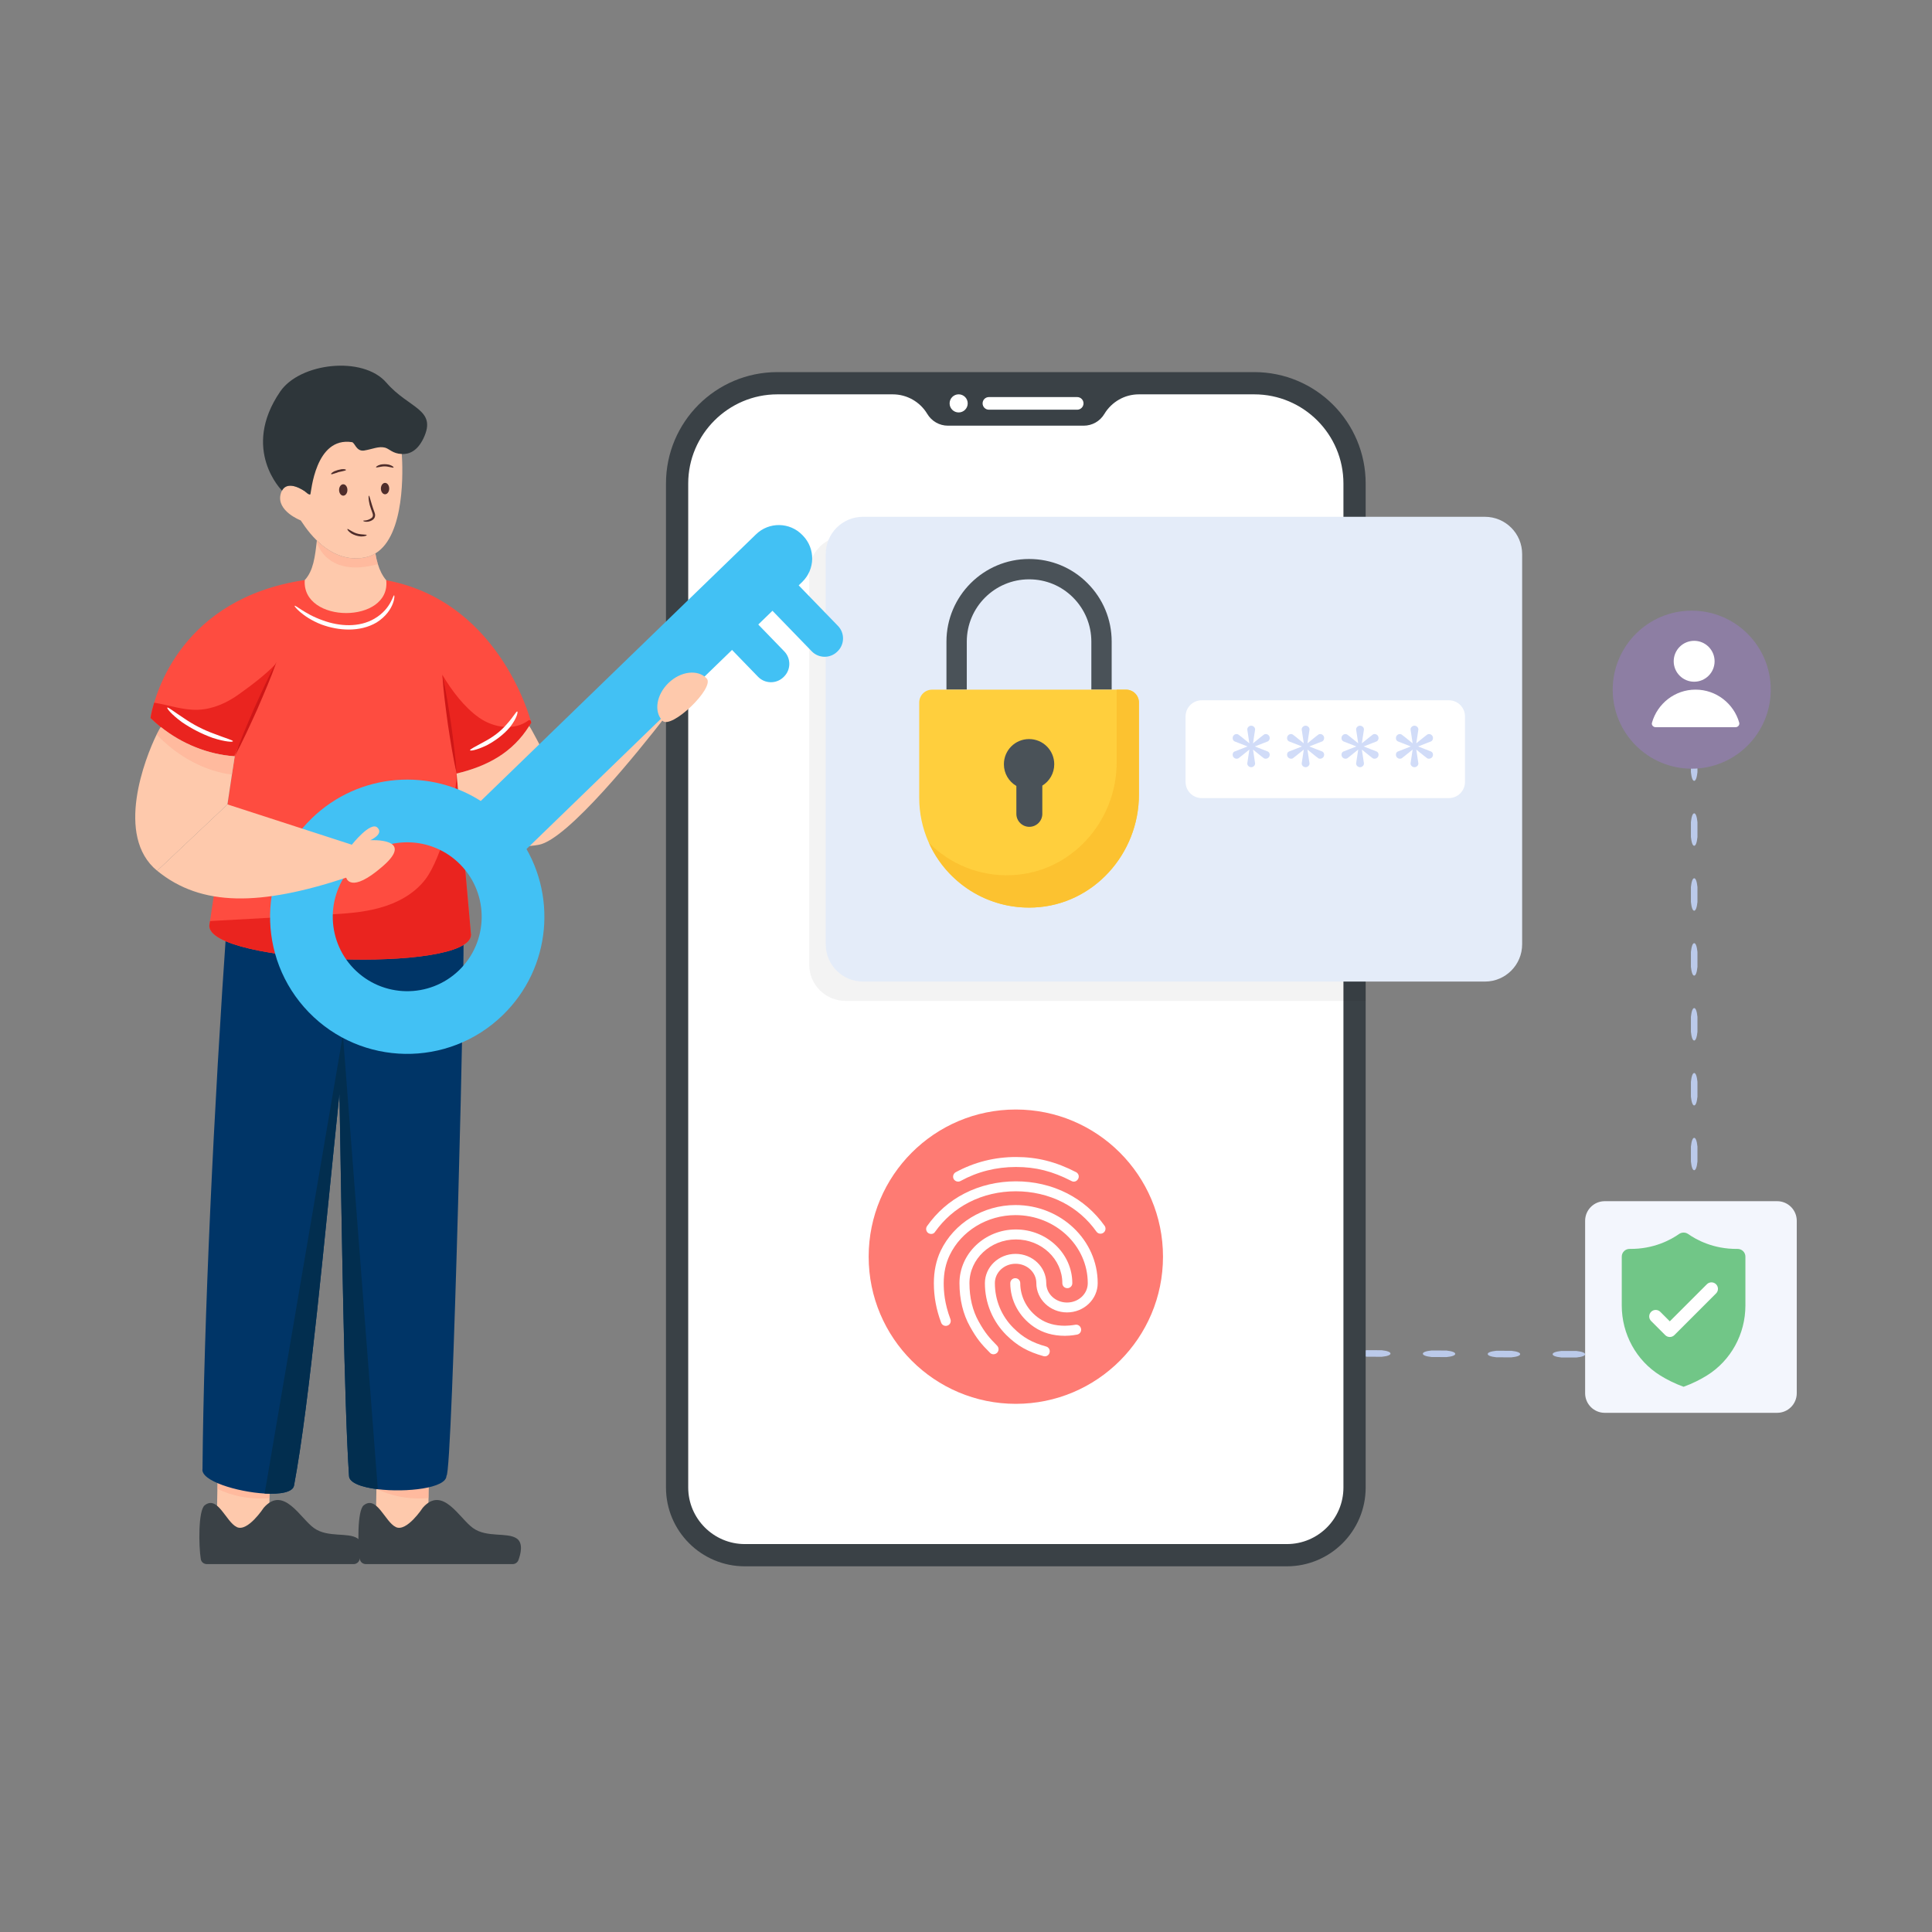 <?xml version="1.0" encoding="utf-8"?>
<!-- Generator: Adobe Illustrator 27.5.0, SVG Export Plug-In . SVG Version: 6.00 Build 0)  -->
<svg version="1.1" id="Layer_1" xmlns="http://www.w3.org/2000/svg" xmlns:xlink="http://www.w3.org/1999/xlink" x="0px" y="0px"
	 viewBox="0 0 5000 5000" style="enable-background:new 0 0 5000 5000;" xml:space="preserve">
<rect x="0" y="0" width="5000" height="5000" fill="#808080" stroke="none"/>
<g id="Mobile_Security">
	<g>
		<g>
			<g>
				<g>
					<g>
						<path style="fill:#BBCAEA;" d="M3430.78,3502.259c-0.017,3.617-7.529,6.869-22.664,8.337l-38.476-0.078
							c-15.142-1.53-22.702-4.81-22.775-8.518c-0.073-3.707,7.378-6.869,22.557-8.427l38.659,0.078
							C3423.3,3495.271,3430.799,3498.461,3430.78,3502.259z"/>
					</g>
				</g>
			</g>
			<g>
				<g>
					<g>
						<path style="fill:#BBCAEA;" d="M3598.578,3503.07c-0.019,3.617-7.526,6.844-22.683,8.271l-38.499-0.193
							c-15.127-1.575-22.602-4.876-22.584-8.583c0.019-3.707,7.526-6.848,22.668-8.361l38.5,0.188
							C3591.12,3496.058,3598.596,3499.273,3598.578,3503.07z"/>
					</g>
				</g>
			</g>
			<g>
				<g>
					<g>
						<path style="fill:#BBCAEA;" d="M3766.159,3503.858c-0.016,3.617-7.529,6.848-22.698,8.279l-38.531-0.176
							c-15.14-1.566-22.623-4.868-22.605-8.575c0.016-3.707,7.529-6.848,22.684-8.37l38.53,0.176
							C3758.693,3496.85,3766.176,3500.064,3766.159,3503.858z"/>
					</g>
				</g>
			</g>
			<g>
				<g>
					<g>
						<path style="fill:#BBCAEA;" d="M3934.204,3504.51c-0.012,3.617-7.535,6.856-22.73,8.3l-38.6-0.135
							c-15.169-1.554-22.668-4.851-22.655-8.554c0.013-3.707,7.535-6.856,22.716-8.394l38.6,0.139
							C3926.718,3497.51,3934.218,3500.712,3934.204,3504.51z"/>
					</g>
				</g>
			</g>
			<g>
				<g>
					<g>
						<path style="fill:#BBCAEA;" d="M4102.254,3504.891c-0.006,3.617-7.529,6.873-22.732,8.345l-38.627-0.066
							c-15.182-1.525-22.694-4.806-22.688-8.513c0.007-3.707,7.529-6.869,22.716-8.435l38.629,0.07
							C4094.749,3497.907,4102.26,3501.098,4102.254,3504.891z"/>
					</g>
				</g>
			</g>
			<g>
				<g>
					<g>
						<path style="fill:#BBCAEA;" d="M4270.31,3504.657c0.01,3.617-7.497,6.906-22.694,8.448l-38.629,0.111
							c-15.19-1.456-22.716-4.699-22.728-8.407c-0.01-3.707,7.498-6.906,22.678-8.538l38.63-0.111
							C4262.773,3497.707,4270.299,3500.864,4270.31,3504.657z"/>
					</g>
				</g>
			</g>
			<g>
				<g>
					<g>
						<path style="fill:#BBCAEA;" d="M4384.628,3448.354c3.617,0,6.883,7.513,8.384,22.694v19.294v5.503
							c-0.033,3.186,0.312,6.705-0.995,8.763l-0.687,1.804l-0.343,0.902l-0.086,0.226l-0.021,0.057l-0.006,0.012
							c0.773,0.689-1.058-0.927-0.873-0.755l-0.017,0.029l-0.065,0.106l-0.246,0.398c-0.726,0.877-0.986,2.427-2.512,2.698
							c-2.678,0.919-6.028,1.042-9.198,1.263c-16.542-0.718-23.276-4.043-23.614-7.685c-0.343-3.736,7.958-6.955,21.716-9.177
							v-23.44C4377.655,3455.866,4380.833,3448.354,4384.628,3448.354z"/>
					</g>
				</g>
			</g>
			<g>
				<g>
					<g>
						<path style="fill:#BBCAEA;" d="M4384.628,3280.422c3.617,0,6.883,7.509,8.384,22.698v38.597
							c-1.501,15.173-4.767,22.681-8.474,22.681c-3.705,0-6.883-7.509-8.472-22.681v-38.597
							C4377.655,3287.93,4380.833,3280.422,4384.628,3280.422z"/>
					</g>
				</g>
			</g>
			<g>
				<g>
					<g>
						<path style="fill:#BBCAEA;" d="M4384.628,3112.359c3.617,0,6.883,7.512,8.384,22.71v38.617
							c-1.501,15.181-4.767,22.698-8.474,22.698c-3.705,0-6.883-7.517-8.472-22.698v-38.617
							C4377.655,3119.871,4380.833,3112.359,4384.628,3112.359z"/>
					</g>
				</g>
			</g>
			<g>
				<g>
					<g>
						<path style="fill:#BBCAEA;" d="M4384.628,2944.701c3.617,0,6.883,7.496,8.384,22.661v38.531
							c-1.501,15.144-4.767,22.645-8.474,22.645c-3.705,0-6.883-7.5-8.472-22.645v-38.531
							C4377.655,2952.198,4380.833,2944.701,4384.628,2944.701z"/>
					</g>
				</g>
			</g>
			<g>
				<g>
					<g>
						<path style="fill:#BBCAEA;" d="M4384.628,2776.926c3.617,0,6.883,7.504,8.384,22.681v38.564
							c-1.501,15.156-4.767,22.661-8.474,22.661c-3.705,0-6.883-7.504-8.472-22.661v-38.564
							C4377.655,2784.43,4380.833,2776.926,4384.628,2776.926z"/>
					</g>
				</g>
			</g>
			<g>
				<g>
					<g>
						<path style="fill:#BBCAEA;" d="M4384.628,2608.883c3.617,0,6.883,7.513,8.384,22.702v38.605
							c-1.501,15.177-4.767,22.69-8.474,22.69c-3.705,0-6.883-7.513-8.472-22.69v-38.605
							C4377.655,2616.396,4380.833,2608.883,4384.628,2608.883z"/>
					</g>
				</g>
			</g>
			<g>
				<g>
					<g>
						<path style="fill:#BBCAEA;" d="M4384.628,2440.91c3.617,0,6.883,7.513,8.384,22.702v38.601
							c-1.501,15.173-4.767,22.686-8.474,22.686c-3.705,0-6.883-7.513-8.472-22.686v-38.601
							C4377.655,2448.423,4380.833,2440.91,4384.628,2440.91z"/>
					</g>
				</g>
			</g>
			<g>
				<g>
					<g>
						<path style="fill:#BBCAEA;" d="M4384.628,2272.913c3.617,0,6.883,7.513,8.384,22.706v38.609
							c-1.501,15.177-4.767,22.69-8.474,22.69c-3.705,0-6.883-7.513-8.472-22.69v-38.609
							C4377.655,2280.425,4380.833,2272.913,4384.628,2272.913z"/>
					</g>
				</g>
			</g>
			<g>
				<g>
					<g>
						<path style="fill:#BBCAEA;" d="M4384.628,2104.833c3.617,0,6.883,7.517,8.384,22.723v38.63
							c-1.501,15.189-4.767,22.706-8.474,22.706c-3.705,0-6.883-7.517-8.472-22.706v-38.63
							C4377.655,2112.35,4380.833,2104.833,4384.628,2104.833z"/>
					</g>
				</g>
			</g>
			<g>
				<g>
					<g>
						<path style="fill:#BBCAEA;" d="M4384.628,1936.832c3.617,0,6.883,7.513,8.384,22.706v38.613
							c-1.501,15.177-4.767,22.69-8.474,22.69c-3.705,0-6.883-7.513-8.472-22.69v-38.613
							C4377.655,1944.344,4380.833,1936.832,4384.628,1936.832z"/>
					</g>
				</g>
			</g>
			<g>
				<g>
					<g>
						<path style="fill:#BBCAEA;" d="M4384.628,1768.805c3.617,0,6.883,7.513,8.384,22.71v38.617
							c-1.501,15.181-4.767,22.694-8.474,22.694c-3.705,0-6.883-7.513-8.472-22.694v-38.617
							C4377.655,1776.318,4380.833,1768.805,4384.628,1768.805z"/>
					</g>
				</g>
			</g>
		</g>
		<g>
			<g>
				<g>
					<path style="fill:#3A4146;" d="M3534.343,1251.316v2598.355c0,112.581-91.372,203.953-204.116,203.953H1927.686
						c-112.745,0-204.116-91.371-204.116-203.953V1251.153c0-159.083,128.898-288.144,288.145-288.144h1234.32
						C3405.281,963.009,3534.343,1092.07,3534.343,1251.316z"/>
				</g>
			</g>
			<g>
				<g>
					<path style="fill:#FFFFFF;" d="M3476.798,1251.413v2598.329c0,80.772-65.527,146.299-146.298,146.299H1927.548
						c-80.613,0-146.455-65.841-146.455-146.453V1251.256c0-126.814,103.87-230.682,230.682-230.682H2310.5
						c36.457,0,70.399,19.171,89.256,50.599c11.313,19.013,31.585,30.484,53.584,30.484h351.21
						c21.999,0,42.271-11.471,53.584-30.484c9.429-15.714,22.628-28.286,38.028-37.087c15.401-8.801,33-13.512,51.228-13.512
						h298.567C3373.4,1020.574,3476.798,1123.974,3476.798,1251.413z"/>
				</g>
			</g>
			<g>
				<g>
					<g>
						<circle style="fill:#FFFFFF;" cx="2481.005" cy="1043.968" r="23.433"/>
					</g>
				</g>
				<g>
					<g>
						<path style="fill:#FFFFFF;" d="M2804.133,1043.968c0,8.958-7.386,16.343-16.342,16.343h-228.483
							c-9.115,0-16.342-7.385-16.342-16.343c0-9.115,7.228-16.343,16.342-16.343h228.483
							C2796.747,1027.624,2804.133,1034.852,2804.133,1043.968z"/>
					</g>
				</g>
			</g>
		</g>
		<g style="opacity:0.05;">
			<g>
				<path d="M3534.343,1387.393v1202.831H2187.929c-51.722,0-93.655-41.933-93.655-93.655v-1015.52
					c0-51.723,41.933-93.656,93.655-93.656H3534.343z"/>
			</g>
		</g>
		<g>
			<g>
				<g>
					<path style="fill:#E4ECF9;" d="M3842.876,2540.297H2233.394c-53.25,0-96.418-43.168-96.418-96.418V1433.9
						c0-53.25,43.168-96.418,96.418-96.418h1609.482c53.25,0,96.418,43.168,96.418,96.418v1009.979
						C3939.294,2497.129,3896.127,2540.297,3842.876,2540.297z"/>
				</g>
			</g>
			<g>
				<g>
					<g>
						<g>
							<path style="fill:#4A5258;" d="M2814.401,1509.285c-40.164-40.339-93.833-62.613-151.185-62.613
								c-117.861,0-213.799,95.937-213.799,213.798v124.351h52.616V1660.47c0-88.921,72.261-161.181,161.182-161.181
								c43.146,0,83.661,16.661,114.003,47.178c30.343,30.519,47.18,71.033,47.18,114.003v124.351h52.617V1660.47
								C2877.015,1603.294,2854.742,1549.625,2814.401,1509.285z"/>
						</g>
					</g>
					<g>
						<g>
							<path style="fill:#FFCF3D;" d="M2947.522,1818.145v238.353c0,153.115-117.511,284.831-270.449,292.023
								c-163.287,7.717-298.161-122.422-298.161-283.955v-246.421c0-18.417,14.908-33.324,33.323-33.324h501.963
								C2932.615,1784.821,2947.522,1799.729,2947.522,1818.145z"/>
						</g>
					</g>
					<g>
						<g>
							<path style="fill:#FCC230;" d="M2947.573,1818.197v238.286c0,153.196-117.605,284.876-270.478,291.994
								c-121.327,5.823-226.801-64.385-273.067-167.108c54.516,54.84,131.195,87.517,215.477,83.473
								c153.033-7.118,270.478-138.797,270.478-291.993v-187.976h24.265C2932.691,1784.873,2947.573,1799.755,2947.573,1818.197z"/>
						</g>
					</g>
				</g>
				<g>
					<g>
						<path style="fill:#4A5258;" d="M2728.374,1977.924c0,23.327-12.278,43.847-30.869,55.247v73.138
							c0,18.416-15.083,33.499-33.674,33.499c-18.416,0-33.5-15.083-33.5-33.499v-72.26c-19.292-11.225-32.271-32.096-32.271-56.125
							c0-36.13,29.114-65.245,65.07-65.245C2699.26,1912.679,2728.374,1941.794,2728.374,1977.924z"/>
					</g>
				</g>
			</g>
			<g>
				<g>
					<path style="fill:#FFFFFF;" d="M3791.386,1854.203v169.374c0,23.177-18.72,41.897-41.898,41.897h-639.332
						c-23.177,0-41.896-18.72-41.896-41.897v-169.374c0-23.177,18.719-41.898,41.896-41.898h639.332
						C3772.667,1812.305,3791.386,1831.026,3791.386,1854.203z"/>
				</g>
			</g>
			<g>
				<g>
					<g>
						<path style="fill:#D1DCF8;" d="M3230.971,1982.631c-2.018-1.903-3.035-4.216-3.035-6.922c0-0.886,1.804-12.827,5.413-35.792
							c-18.027,14.632-27.475,22.177-28.377,22.62c-1.345,0.672-2.821,1.017-4.396,1.017c-3.822,0-6.873-1.69-9.12-5.069
							c-0.902-1.575-1.345-3.379-1.345-5.397c0-3.838,1.575-6.528,4.724-8.12l33.774-13.172l-33.774-13.172
							c-3.149-1.788-4.724-4.609-4.724-8.431c0-2.034,0.443-3.838,1.345-5.413c2.247-3.379,5.184-5.069,8.792-5.069
							c1.575,0,3.149,0.459,4.724,1.361c0.902,0.443,10.35,7.988,28.377,22.62c-3.609-22.964-5.413-34.89-5.413-35.792
							c0-2.707,1.017-5.019,3.035-6.922c2.034-1.919,4.396-2.887,7.103-2.887s5.069,0.968,7.086,2.887
							c2.034,1.903,3.051,4.216,3.051,6.922c0,0.902-1.804,12.827-5.413,35.792c18.011-14.632,27.475-22.177,28.377-22.62
							c1.115-0.902,2.707-1.361,4.724-1.361c3.592,0,6.528,1.689,8.776,5.069c0.902,1.804,1.361,3.494,1.361,5.069
							c0,3.838-1.575,6.758-4.724,8.776l-33.791,13.172l33.791,13.172c3.149,1.804,4.724,4.626,4.724,8.448
							c0,1.575-0.459,3.264-1.361,5.069c-2.247,3.379-5.282,5.069-9.12,5.069c-1.575,0-3.035-0.344-4.38-1.017
							c-0.902-0.443-10.367-7.988-28.377-22.62c3.609,22.964,5.413,34.906,5.413,35.792c0,2.707-1.017,5.019-3.051,6.922
							c-2.018,1.919-4.38,2.87-7.086,2.87S3233.005,1984.55,3230.971,1982.631z"/>
					</g>
				</g>
				<g>
					<g>
						<path style="fill:#D1DCF8;" d="M3371.809,1982.631c-2.018-1.903-3.035-4.216-3.035-6.922c0-0.886,1.804-12.827,5.413-35.792
							c-18.027,14.632-27.475,22.177-28.377,22.62c-1.345,0.672-2.822,1.017-4.396,1.017c-3.822,0-6.873-1.69-9.12-5.069
							c-0.902-1.575-1.345-3.379-1.345-5.397c0-3.838,1.575-6.528,4.724-8.12l33.774-13.172l-33.774-13.172
							c-3.149-1.788-4.724-4.609-4.724-8.431c0-2.034,0.443-3.838,1.345-5.413c2.247-3.379,5.184-5.069,8.792-5.069
							c1.575,0,3.149,0.459,4.724,1.361c0.902,0.443,10.35,7.988,28.377,22.62c-3.609-22.964-5.413-34.89-5.413-35.792
							c0-2.707,1.017-5.019,3.035-6.922c2.034-1.919,4.396-2.887,7.103-2.887s5.069,0.968,7.086,2.887
							c2.034,1.903,3.051,4.216,3.051,6.922c0,0.902-1.804,12.827-5.413,35.792c18.011-14.632,27.475-22.177,28.377-22.62
							c1.115-0.902,2.707-1.361,4.724-1.361c3.592,0,6.529,1.689,8.776,5.069c0.902,1.804,1.361,3.494,1.361,5.069
							c0,3.838-1.575,6.758-4.724,8.776l-33.791,13.172l33.791,13.172c3.149,1.804,4.724,4.626,4.724,8.448
							c0,1.575-0.459,3.264-1.361,5.069c-2.247,3.379-5.282,5.069-9.12,5.069c-1.575,0-3.034-0.344-4.38-1.017
							c-0.902-0.443-10.367-7.988-28.377-22.62c3.609,22.964,5.413,34.906,5.413,35.792c0,2.707-1.017,5.019-3.051,6.922
							c-2.018,1.919-4.38,2.87-7.086,2.87S3373.843,1984.55,3371.809,1982.631z"/>
					</g>
				</g>
				<g>
					<g>
						<path style="fill:#D1DCF8;" d="M3512.646,1982.631c-2.018-1.903-3.035-4.216-3.035-6.922c0-0.886,1.804-12.827,5.413-35.792
							c-18.027,14.632-27.475,22.177-28.378,22.62c-1.345,0.672-2.821,1.017-4.396,1.017c-3.822,0-6.873-1.69-9.12-5.069
							c-0.902-1.575-1.345-3.379-1.345-5.397c0-3.838,1.575-6.528,4.724-8.12l33.774-13.172l-33.774-13.172
							c-3.149-1.788-4.724-4.609-4.724-8.431c0-2.034,0.443-3.838,1.345-5.413c2.247-3.379,5.183-5.069,8.792-5.069
							c1.575,0,3.149,0.459,4.724,1.361c0.902,0.443,10.351,7.988,28.378,22.62c-3.609-22.964-5.413-34.89-5.413-35.792
							c0-2.707,1.017-5.019,3.035-6.922c2.034-1.919,4.396-2.887,7.103-2.887s5.069,0.968,7.086,2.887
							c2.034,1.903,3.051,4.216,3.051,6.922c0,0.902-1.804,12.827-5.413,35.792c18.011-14.632,27.475-22.177,28.377-22.62
							c1.115-0.902,2.707-1.361,4.724-1.361c3.592,0,6.529,1.689,8.776,5.069c0.902,1.804,1.361,3.494,1.361,5.069
							c0,3.838-1.575,6.758-4.724,8.776l-33.791,13.172l33.791,13.172c3.149,1.804,4.724,4.626,4.724,8.448
							c0,1.575-0.459,3.264-1.361,5.069c-2.247,3.379-5.282,5.069-9.12,5.069c-1.575,0-3.034-0.344-4.38-1.017
							c-0.902-0.443-10.367-7.988-28.377-22.62c3.609,22.964,5.413,34.906,5.413,35.792c0,2.707-1.017,5.019-3.051,6.922
							c-2.018,1.919-4.38,2.87-7.086,2.87S3514.68,1984.55,3512.646,1982.631z"/>
					</g>
				</g>
				<g>
					<g>
						<path style="fill:#D1DCF8;" d="M3653.501,1982.631c-2.018-1.903-3.035-4.216-3.035-6.922c0-0.886,1.804-12.827,5.413-35.792
							c-18.027,14.632-27.475,22.177-28.377,22.62c-1.345,0.672-2.821,1.017-4.396,1.017c-3.822,0-6.873-1.69-9.12-5.069
							c-0.902-1.575-1.345-3.379-1.345-5.397c0-3.838,1.575-6.528,4.724-8.12l33.774-13.172l-33.774-13.172
							c-3.149-1.788-4.724-4.609-4.724-8.431c0-2.034,0.443-3.838,1.345-5.413c2.247-3.379,5.183-5.069,8.792-5.069
							c1.575,0,3.149,0.459,4.724,1.361c0.902,0.443,10.35,7.988,28.377,22.62c-3.609-22.964-5.413-34.89-5.413-35.792
							c0-2.707,1.017-5.019,3.035-6.922c2.034-1.919,4.396-2.887,7.103-2.887s5.069,0.968,7.086,2.887
							c2.034,1.903,3.051,4.216,3.051,6.922c0,0.902-1.804,12.827-5.413,35.792c18.011-14.632,27.475-22.177,28.377-22.62
							c1.115-0.902,2.707-1.361,4.724-1.361c3.592,0,6.529,1.689,8.776,5.069c0.902,1.804,1.361,3.494,1.361,5.069
							c0,3.838-1.575,6.758-4.724,8.776l-33.791,13.172l33.791,13.172c3.149,1.804,4.724,4.626,4.724,8.448
							c0,1.575-0.459,3.264-1.361,5.069c-2.247,3.379-5.282,5.069-9.12,5.069c-1.575,0-3.035-0.344-4.38-1.017
							c-0.902-0.443-10.367-7.988-28.377-22.62c3.609,22.964,5.413,34.906,5.413,35.792c0,2.707-1.017,5.019-3.051,6.922
							c-2.018,1.919-4.38,2.87-7.086,2.87S3655.535,1984.55,3653.501,1982.631z"/>
					</g>
				</g>
			</g>
		</g>
		<g>
			<g>
				<g>
					<g>
						<path style="fill:#FEC9AC;" d="M973.447,3940.848l84.364,57.88l49.049-21.584c0,0,1.226-40.466,2.208-100.549
							c0.489-45.372,1.226-85.835,1.226-88.29c0-6.131-126.055,1.227-131.941,3.191c-2.452,0.737-3.679,28.446-4.169,61.802
							C972.958,3902.837,973.447,3936.435,973.447,3940.848z"/>
					</g>
				</g>
				<g style="opacity:0.5;">
					<g>
						<path style="fill:#FFAB90;" d="M974.183,3853.297c37.767,17.902,79.704,26.482,121.396,24.524
							c4.414-0.246,9.074-0.491,13.488-1.228c0.489-45.372,1.226-85.835,1.226-88.29c0-6.131-126.055,1.227-131.941,3.191
							C975.9,3792.232,974.673,3819.941,974.183,3853.297z"/>
					</g>
				</g>
				<g>
					<g>
						<g>
							<path style="fill:#3A4146;" d="M931.269,4034.908c1.135,7.617,7.78,12.967,15.56,12.967h379.909
								c6.645,0,12.48-4.052,14.911-10.213c5.673-15.396,13.29-43.922-4.375-56.078c-24.636-16.857-76.825-1.294-112.806-26.741
								c-35.819-25.285-78.769-111.349-130.309-52.837c0,0-41.492,63.533-69.694,50.079c-28.201-13.45-49.271-82.981-83.145-56.402
								C924.3,3909.136,925.759,4002.168,931.269,4034.908z"/>
						</g>
					</g>
				</g>
			</g>
			<g>
				<g>
					<g>
						<path style="fill:#FEC9AC;" d="M561.859,3940.848l84.364,57.88l49.049-21.584c0,0,1.226-40.466,2.208-100.549
							c0.489-45.372,1.226-85.835,1.226-88.29c0-6.131-126.055,1.227-131.941,3.191c-2.452,0.737-3.679,28.446-4.169,61.802
							C561.37,3902.837,561.859,3936.435,561.859,3940.848z"/>
					</g>
				</g>
				<g style="opacity:0.5;">
					<g>
						<path style="fill:#FFAB90;" d="M562.596,3853.297c37.767,17.902,79.704,26.482,121.396,24.524
							c4.414-0.246,9.074-0.491,13.488-1.228c0.489-45.372,1.226-85.835,1.226-88.29c0-6.131-126.055,1.227-131.941,3.191
							C564.313,3792.232,563.085,3819.941,562.596,3853.297z"/>
					</g>
				</g>
				<g>
					<g>
						<g>
							<path style="fill:#3A4146;" d="M519.682,4034.908c1.135,7.617,7.78,12.967,15.56,12.967H915.15
								c6.645,0,12.48-4.052,14.911-10.213c5.673-15.396,13.291-43.922-4.375-56.078c-24.636-16.857-76.825-1.294-112.806-26.741
								c-35.819-25.285-78.769-111.349-130.31-52.837c0,0-41.492,63.533-69.694,50.079c-28.201-13.45-49.271-82.981-83.145-56.402
								C512.713,3909.136,514.172,4002.168,519.682,4034.908z"/>
						</g>
					</g>
				</g>
			</g>
			<g>
				<g>
					<g>
						<path style="fill:#003567;" d="M1155.445,3819.302c0,32.187-103.499,43.827-177.904,34.786
							c-41.723-5.075-74.282-16.712-74.282-34.786c-12.504-187.935-18.448-624.906-24.761-988.886
							c-38.256,365.219-76.883,798.034-117.613,1014.32c-3.219,17.331-35.781,22.778-75.893,20.55
							c-71.435-4.21-166.515-33.054-160.944-63.881c3.467-382.925,28.847-930.381,63.513-1422.87l611.214,24.76
							C1205.834,2408.371,1171.045,3820.291,1155.445,3819.302z"/>
					</g>
				</g>
				<g>
					<g>
						<path style="fill:#022E4F;" d="M977.788,3853.965l-0.246,0.124c-41.723-5.075-74.282-16.712-74.282-34.786
							c-12.504-187.935-18.448-624.906-24.761-988.886c-38.256,365.219-76.883,798.034-117.613,1014.32
							c-3.219,17.331-35.781,22.778-75.893,20.55l-0.124-0.124l202.562-1187.3L977.788,3853.965z"/>
					</g>
				</g>
			</g>
			<g>
				<g>
					<path style="fill:#FE4C40;" d="M1374.824,1870.142c-1.75,3.068-3.503,5.912-5.254,8.761
						c-43.131,68.527-107.282,103.779-187.855,123.044l11.167,126.332c0.219,0.219,0.219,0.438,0.219,0.438l25.835,290.759
						c-3.503,100.059-680.917,75.535-677.195-24.519l1.752-11.172l63.931-426.504c-0.656,0-1.314,0-1.97-0.214
						c-68.093-4.822-135.09-32.409-188.949-75.321h-0.219c-9.195-7.446-18.173-15.325-26.712-23.642c0,0,1.971-15.33,9.414-39.63
						c28.464-95.901,137.498-331.485,516.929-325.135c340.02,5.693,444.238,325.354,457.374,371.329
						C1374.387,1868.175,1374.824,1870.142,1374.824,1870.142z"/>
				</g>
			</g>
			<g>
				<g>
					<path style="fill:#EA241F;" d="M712.955,1718.854l-106.626,237.119c-0.219,0.433-0.438,0.658-0.875,1.096
						c-68.093-4.822-135.09-32.409-188.949-75.321h-0.219c-9.195-7.446-18.173-15.325-26.712-23.642c0,0,1.971-15.33,9.414-39.63
						c38.098,6.35,75.317,19.922,113.851,18.388c38.096-1.529,74.442-17.73,105.312-40.063
						C649.243,1774.686,686.681,1746.66,712.955,1718.854z"/>
				</g>
			</g>
			<g>
				<g>
					<path style="fill:#EA241F;" d="M1374.824,1870.142c-1.75,3.068-3.503,5.912-5.254,8.761
						c-43.131,68.527-107.282,103.779-187.855,123.044l11.167,126.332c0.219,0.219,0.219,0.438,0.219,0.438l25.835,290.759
						c-3.503,100.059-680.917,75.535-677.195-24.519l1.752-11.172c10.072-0.652,20.362-1.31,30.434-1.748
						c89.767-4.816,179.533-9.852,269.302-14.887c46.854-2.411,94.365-5.035,139.687-17.736
						c45.322-12.481,88.891-35.91,117.573-73.129c42.694-55.174,79.914-204.496,81.227-274.338c0,0-33.986-235.367-36.933-255.759
						c23.209,39.849,57.077,84.549,94.954,111.04c37.659,26.711,92.613,34.809,128.958,6.35c1.533,0.214,3.066,0.652,4.597,1.09
						C1374.387,1868.175,1374.824,1870.142,1374.824,1870.142z"/>
				</g>
			</g>
			<g>
				<g>
					<path style="fill:#FEC9AC;" d="M1751.189,1816.721c0,0-10.29,13.791-27.805,36.348
						c-70.063,90.421-254.196,319.437-328.855,333.227c-110.786,20.804-201.429-57.58-201.429-57.58s0-0.219-0.219-0.438
						l-11.167-126.332c80.573-19.265,144.723-54.517,187.855-123.044c3.504,2.625,41.819,77.069,41.819,77.069l275.431-179.758
						l13.357,8.323L1751.189,1816.721z"/>
				</g>
			</g>
			<g style="opacity:0.5;">
				<g>
					<path style="fill:#FFAB90;" d="M1751.189,1816.721c0,0-10.29,13.791-27.805,36.348c-3.941-0.225-7.226-1.753-9.853-4.383
						c-17.515-18.174-21.895-43.789-13.355-64.149L1751.189,1816.721z"/>
				</g>
			</g>
			<g>
				<g>
					<path style="fill:#FEC9AC;" d="M607.423,1957.282l-7.226,47.295l-11.603,77.288l-181.943,171.649
						c-109.911-89.983-31.309-291.411-1.314-352.498c6.13-12.262,10.29-19.27,10.947-19.27h0.219
						C470.802,1925.098,538.674,1952.685,607.423,1957.282z"/>
				</g>
			</g>
			<g style="opacity:0.5;">
				<g>
					<path style="fill:#FFAB90;" d="M607.423,1957.282l-7.226,47.295c-16.639-1.972-33.059-5.693-49.043-10.728
						c-55.611-17.517-105.312-50.797-145.816-92.832c6.13-12.262,10.29-19.27,10.947-19.27h0.219
						C470.802,1925.098,538.674,1952.685,607.423,1957.282z"/>
				</g>
			</g>
			<g>
				<g>
					<g>
						<path style="fill:#42C1F4;" d="M1345.567,2170.333c-10.818-15.721-23.078-30.578-36.78-44.713
							c-17.453-18.03-36.348-33.752-56.396-47.31c-136.159-92.166-322.656-79.618-445.401,39.377
							c-140.919,136.302-144.38,361.022-8.077,501.797c136.447,140.775,361.167,144.381,501.941,7.933
							C1427.637,2504.672,1443.215,2310.531,1345.567,2170.333z M1188.062,2511.018c-76.589,73.993-198.469,71.974-272.606-4.327
							c-73.992-76.445-72.118-198.469,4.328-272.605c76.445-73.993,198.468-71.975,272.461,4.327
							C1266.382,2314.858,1264.362,2436.882,1188.062,2511.018z"/>
					</g>
				</g>
				<g>
					<g>
						<path style="fill:#42C1F4;" d="M1331.091,2227.826l745.08-721.811c33.58-32.531,34.43-86.125,1.899-119.705l-1.648-1.702
							c-32.531-33.58-86.125-34.43-119.705-1.899l-745.08,721.811c-33.58,32.531-34.43,86.125-1.899,119.705l1.649,1.702
							C1243.917,2259.508,1297.511,2260.358,1331.091,2227.826z"/>
					</g>
				</g>
				<g>
					<g>
						<path style="fill:#42C1F4;" d="M2166.652,1686.606l0.937-0.908c18.484-17.907,18.952-47.408,1.045-65.892l-121.896-125.826
							c-17.907-18.484-47.408-18.952-65.892-1.045l-0.937,0.907c-18.484,17.907-18.952,47.408-1.045,65.893l121.896,125.826
							C2118.667,1704.045,2148.168,1704.513,2166.652,1686.606z"/>
					</g>
				</g>
				<g>
					<g>
						<path style="fill:#42C1F4;" d="M2027.628,1752.467l0.937-0.907c18.484-17.907,18.952-47.408,1.045-65.893l-121.896-125.826
							c-17.907-18.484-47.408-18.952-65.893-1.045l-0.937,0.907c-18.484,17.907-18.952,47.408-1.045,65.893l121.896,125.826
							C1979.643,1769.906,2009.144,1770.374,2027.628,1752.467z"/>
					</g>
				</g>
			</g>
			<g>
				<g>
					<path style="fill:#FEC9AC;" d="M990.924,2241.551c-84.82,73.919-94.915,29.851-94.915,29.851
						c-221.585,73.066-374.484,75.918-489.279-17.928l181.901-171.682l321.949,104.31c0,0,48.352-61.266,66.065-44.404
						c17.713,17.032-18.37,32.789-18.37,32.789S1075.742,2167.633,990.924,2241.551z"/>
				</g>
			</g>
			<g>
				<g>
					<path style="fill:#FEC9AC;" d="M788.71,1501.224c22.331-24.086,26.491-59.99,31.309-102.251
						c28.243,27.587,70.28,54.084,123.703,44.008c10.291-1.967,19.486-5.474,27.806-10.728c1.533,9.632,3.722,18.832,6.349,27.587
						c4.818,15.983,11.824,30.217,21.677,41.822C1011.815,1615.074,780.609,1614.855,788.71,1501.224z"/>
				</g>
			</g>
			<g>
				<g>
					<path style="fill:#FEC9AC;" d="M971.551,1432.197c-8.32,5.254-17.515,8.755-27.805,10.728
						c-53.422,10.071-95.461-16.421-123.704-44.008c-26.274-25.615-40.943-52.106-41.818-52.106c0,0-63.494-24.305-51.89-68.313
						c0.875-3.501,1.97-6.35,3.503-8.756c15.763-29.56,58.677,1.529,58.677,1.529l5.254-128.956l104.437-61.744l141.22,86.701
						c0,0,0.219,2.849,0.437,7.665C1042.489,1213.471,1049.058,1385.126,971.551,1432.197z"/>
				</g>
			</g>
			<g>
				<g>
					<path style="fill:#2E363A;" d="M1096.13,1133.992c-15.983,33.499-37.439,42.041-56.269,40.945
						c-23.645-0.877-32.155-13.427-43.351-16.421c-16.362-4.376-33.527,4.156-54.108,7.438
						c-20.581,3.068-23.936-20.505-31.499-21.668c-95.606-14.701-105.312,130.928-107.722,134.868
						c-2.189,3.94-14.669-7.884-14.669-7.884s-42.914-31.088-58.677-1.529c0,0-107.283-106.19-4.817-256.169
						c50.795-74.877,214.128-93.49,274.776-23.423C1058.253,1057.799,1131.599,1058.676,1096.13,1133.992z"/>
				</g>
			</g>
			<g>
				<g>
					<g>
						<path style="fill:#4F2D2B;" d="M940.036,1347.862c-0.076-1.685,8.912,1.407,20.946-6.881c4.927-3.182,5.104-8.8,2.278-15.005
							c-1.96-5.917-4.781-12.671-6.493-19.179c-3.824-15.755-3.169-23.904-2.08-24.01c1.357-0.18,2.848,7.566,7.513,22.464
							c1.743,6.537,4.178,12.229,6.466,19.089c1.113,3.293,2.608,6.725,1.968,10.957c-0.285,4.138-3.211,8.21-6.322,10.244
							c-7.456,4.917-14.327,5.126-18.418,4.671C941.697,1349.65,939.897,1348.42,940.036,1347.862z"/>
					</g>
				</g>
			</g>
			<g>
				<g>
					<g>
						<path style="fill:#4F2D2B;" d="M899.125,1369.137c0.976-0.951,4.707,2.235,12.996,6.582c6.846,3.99,14.625,6.418,22.526,7.029
							c9.281,1.144,14.16,0.648,14.428,2.013c0.277,1.021-4.437,3.777-14.881,3.617c-8.751-0.681-17.317-3.354-24.903-7.771
							C900.601,1374.792,898.295,1369.839,899.125,1369.137z"/>
					</g>
				</g>
			</g>
			<g>
				<g>
					<g>
						<path style="fill:#4F2D2B;" d="M1018.588,1209.895c-0.63,1.181-4.603-0.287-12.517-1.69
							c-6.627-1.546-13.612-1.64-20.278-0.271c-7.94,1.185-11.952,2.547-12.564,1.325c-0.54-0.939,2.701-4.425,11.442-6.861
							c7.468-1.53,15.245-1.427,22.669,0.303C1016.022,1205.376,1019.169,1208.944,1018.588,1209.895z"/>
					</g>
				</g>
			</g>
			<g>
				<g>
					<g>
						<path style="fill:#4F2D2B;" d="M856.835,1226.926c-0.597-0.964,1.903-4.035,8.73-7.459c5.94-2.461,12.175-4.207,18.533-5.179
							c7.605-0.611,11.335,0.714,11.325,1.878c0.008,1.3-3.576,2.149-10.462,3.703c-5.911,0.906-11.715,2.53-17.239,4.818
							C861.021,1226.934,857.518,1228.066,856.835,1226.926z"/>
					</g>
				</g>
			</g>
			<g>
				<g>
					<ellipse style="fill:#4F2D2B;" cx="996.517" cy="1264.43" rx="10.776" ry="14.753"/>
				</g>
			</g>
			<g>
				<g>
					<ellipse style="fill:#4F2D2B;" cx="888.327" cy="1268.033" rx="10.776" ry="14.753"/>
				</g>
			</g>
			<g style="opacity:0.5;">
				<g>
					<path style="fill:#FFAB90;" d="M977.877,1459.84c-127.998,36.215-159.485-50.807-157.858-60.867
						c28.243,27.587,70.28,54.084,123.703,44.008c10.291-1.967,19.486-5.474,27.806-10.728
						C973.061,1441.886,975.25,1451.085,977.877,1459.84z"/>
				</g>
			</g>
			<g>
				<g>
					<path style="fill:#CE1717;" d="M607.446,1957.225c14.861-42.136,32.688-82.955,50.268-123.885
						c18.479-40.532,36.706-81.18,57.938-120.49c-14.838,42.144-32.679,82.959-50.268,123.885
						C646.895,1877.263,628.653,1917.902,607.446,1957.225z"/>
				</g>
			</g>
			<g>
				<g>
					<path style="fill:#CE1717;" d="M1181.739,2001.891c-9.594-42.119-15.979-84.706-22.63-127.252
						c-5.678-42.685-11.628-85.333-14.327-128.449c9.619,42.115,15.988,84.702,22.629,127.248
						C1173.079,1916.127,1179.012,1958.779,1181.739,2001.891z"/>
				</g>
			</g>
			<g>
				<g>
					<g>
						<path style="fill:#FFFFFF;" d="M762.567,1567.797c0.875-0.968,6.567,3.092,18.091,10.592
							c11.587,7.316,29.243,18.216,55.079,27.225c42.911,15.702,93.546,18.728,133.097-4.367
							c23.226-13.414,35.358-30.526,41.713-42.144c6.448-11.831,7.96-18.724,9.435-18.413c0.935,0.103,1.775,7.57-3.315,21.209
							c-5.007,13.352-16.945,33.303-42.064,49.062c-21.584,12.778-46.587,18.162-71.052,18.306
							c-24.567,0.127-48.833-4.704-71.701-13.049c-26.862-10.49-44.45-23.313-55.214-32.437
							C765.924,1574.448,761.776,1568.65,762.567,1567.797z"/>
					</g>
				</g>
			</g>
			<g>
				<g>
					<g>
						<path style="fill:#FFFFFF;" d="M1216.539,1941.662c-0.952-2.514,12.451-8.526,37.553-22.641
							c21.513-11.404,41.33-25.999,56.988-44.326c19.023-21.099,25.033-34.5,27.697-33.294c1.904,0.566-0.275,16.469-19.118,40.643
							c-16.768,19.626-37.816,35.058-60.26,46.95C1232.187,1941.863,1217.276,1943.77,1216.539,1941.662z"/>
					</g>
				</g>
			</g>
			<g>
				<g>
					<g>
						<path style="fill:#FFFFFF;" d="M602.787,1918.444c-0.325,2.038-18.27,2.132-52.2-8.767
							c-28.327-10.186-55.331-24.023-80.14-41.074c-28.631-21.16-39.039-35.779-37.534-37.276
							c1.908-2.054,15.105,9.198,43.918,27.955c24.016,16.506,50.172,29.911,77.594,39.77
							C586.509,1911.501,603.353,1915.635,602.787,1918.444z"/>
					</g>
				</g>
			</g>
			<g>
				<g>
					<path style="fill:#FEC9AC;" d="M1828.739,1755.6c22.77,23.746-91.603,133.417-114.373,109.671
						c-22.765-23.741-15.578-67.774,16.013-98.066C1761.97,1736.912,1805.974,1731.859,1828.739,1755.6z"/>
				</g>
			</g>
		</g>
		<g>
			<g>
				<circle style="fill:#FE7B73;" cx="2628.957" cy="3252.265" r="380.861"/>
			</g>
		</g>
		<g id="Icons_2_">
			<g id="Two-Tone_2_" transform="translate(-749, -508)">
				<g id="Action_2_" transform="translate(100, 100)">
					<g id="Two-Tone-_x2F_-Action-_x2F_-fingerprint_2_" transform="translate(646, 406)">
						<g>
							<g>
								<g>
									<path style="fill:#FFFFFF;" d="M2471.127,3053.347c-3.314-6.17-1.029-14.167,5.141-17.596
										c47.987-26.05,100.66-39.418,156.073-39.418c54.958,0,102.944,12.111,155.503,39.19c6.511,3.427,8.798,11.082,5.484,17.253
										c-2.285,4.684-6.742,7.312-11.311,7.312c-2.17,0-4.229-0.571-5.941-1.599c-49.588-25.479-92.434-36.334-143.735-36.334
										c-51.072,0-99.517,12.112-143.621,36.334C2482.438,3061.802,2474.784,3059.516,2471.127,3053.347z"/>
								</g>
							</g>
							<g>
								<g>
									<path style="fill:#FFFFFF;" d="M2843.827,3322.648c0,41.817-35.532,75.865-79.407,75.865
										c-43.875,0-79.407-34.048-79.407-75.865c0-27.65-23.995-50.044-53.7-50.044c-29.708,0-53.588,22.394-53.588,50.044
										c0,44.103,17.027,85.349,48.219,116.312c24.449,24.222,47.987,37.704,84.319,47.759c6.968,1.828,10.854,9.026,9.027,15.653
										c-1.258,5.942-6.742,9.826-12.112,9.826c-1.026,0-2.284-0.228-3.428-0.457c-40.902-11.426-67.753-26.622-95.859-54.157
										c-36.107-35.876-55.984-83.635-55.984-134.708c0-41.817,35.532-75.865,79.407-75.865c43.872,0,79.407,34.048,79.407,75.865
										c0,27.65,23.995,50.044,53.7,50.044c29.708,0,53.7-22.394,53.7-50.044c0-97.231-83.862-176.182-187.035-176.182
										c-73.24,0-140.306,40.789-170.471,103.972c-10.053,20.909-15.309,45.36-15.309,72.21c0,20.109,1.827,51.873,17.367,93.119
										c2.513,6.741-0.801,14.168-7.543,16.567c-6.739,2.513-14.168-1.029-16.452-7.541
										c-12.681-33.819-18.851-67.296-18.851-102.145c0-30.963,5.941-59.07,17.479-83.521
										c34.394-71.981,110.487-118.711,193.78-118.711C2748.426,3120.644,2843.827,3211.248,2843.827,3322.648z"/>
								</g>
							</g>
							<g>
								<g>
									<path style="fill:#FFFFFF;" d="M2858.567,3192.396c-5.941,4.113-13.939,2.856-18.053-3.085
										c-23.191-32.563-52.67-58.042-87.405-75.865c-74.038-37.933-168.756-37.933-242.45,0.228
										c-35.192,18.053-64.556,43.875-87.748,76.323c-2.059,3.656-5.941,5.485-10.056,5.485c-2.628,0-5.141-0.8-7.54-2.285
										c-5.827-4.228-7.2-12.226-3.085-18.053c25.593-36.219,58.043-64.554,96.774-84.435
										c81.008-41.703,184.636-42.046,265.988-0.228c38.617,19.88,71.181,47.987,96.66,83.863
										C2865.764,3179.942,2864.509,3188.283,2858.567,3192.396z"/>
								</g>
							</g>
							<g>
								<g>
									<path style="fill:#FFFFFF;" d="M2800.753,3441.017c1.372,6.969-3.314,13.711-10.511,14.967
										c-14.74,2.856-27.649,3.085-31.192,3.085c-30.734,0-57.814-7.769-79.979-22.966
										c-38.506-26.051-61.468-68.325-61.468-113.228c0-7.198,5.713-12.911,12.91-12.911c7.311,0,12.909,5.713,12.909,12.911
										c0,36.333,18.625,70.724,50.046,91.862c18.279,12.339,39.761,18.281,65.583,18.281c6.17,0,16.452-0.8,26.734-2.513
										C2792.756,3429.134,2799.498,3433.818,2800.753,3441.017z"/>
								</g>
							</g>
							<g>
								<g>
									<path style="fill:#FFFFFF;" d="M2583.552,3484.662c4.915,5.142,4.915,13.139,0,18.281
										c-2.742,2.628-6.167,3.885-9.481,3.885c-3.314,0-6.742-1.257-9.027-3.885c-22.508-22.394-34.62-36.905-51.873-68.096
										c-17.824-31.763-27.08-70.382-27.08-111.971c0-76.551,65.468-139.049,146.019-139.049
										c80.437,0,146.02,62.498,146.02,139.049c0,7.198-5.713,12.911-12.91,12.911c-7.2,0-12.912-5.713-12.912-12.911
										c0-62.383-53.928-113.227-120.198-113.227c-66.269,0-120.194,50.844-120.194,113.227c0,37.133,8.223,71.41,23.992,99.288
										C2552.361,3451.871,2563.787,3464.553,2583.552,3484.662z"/>
								</g>
							</g>
						</g>
					</g>
				</g>
			</g>
		</g>
		<g>
			<g>
				<circle style="fill:#8D7EA3;" cx="4378.192" cy="1784.873" r="204.49"/>
			</g>
		</g>
		<g>
			<g>
				<circle style="fill:#FFFFFF;" cx="4384.445" cy="1711.362" r="52.916"/>
			</g>
		</g>
		<g>
			<g>
				<path style="fill:#FFFFFF;" d="M4491.893,1881.935h-207.361c-6.016,0-11.08-5.696-9.181-11.71
					c13.93-49.072,58.884-85.476,112.704-85.476s99.091,36.404,113.021,85.476
					C4502.658,1876.238,4497.908,1881.935,4491.893,1881.935z"/>
			</g>
		</g>
		<g>
			<g>
				<path style="fill:#F3F6FD;" d="M4650,3159.435V3605.6c0,28.063-22.712,50.776-50.776,50.776H4153.06
					c-28.063,0-50.776-22.712-50.776-50.776v-446.165c0-28.063,22.713-50.776,50.776-50.776h446.165
					C4627.288,3108.658,4650,3131.372,4650,3159.435z"/>
			</g>
		</g>
		<g>
			<g>
				<path style="fill:#71C687;" d="M4517.095,3252.122v126.636c0,73.438-37.292,142.267-99.674,181.013
					c-17.362,10.778-37.359,20.829-60.303,29.181c-22.977-8.353-42.974-18.403-60.338-29.181
					c-62.382-38.747-99.672-107.575-99.672-181.013v-126.636c0-11.194,9.219-20.101,20.413-19.962
					c62.902,0.832,107.575-24.294,127.676-38.469c7.14-5.025,16.704-5.025,23.844,0c20.102,14.175,64.74,39.301,127.642,38.469
					C4507.876,3232.021,4517.095,3240.928,4517.095,3252.122z"/>
			</g>
		</g>
		<g>
			<g>
				<path style="fill:#FFFFFF;" d="M4321.422,3460.149c-4.297,0-8.595-1.64-11.876-4.921l-36.48-36.473
					c-6.562-6.553-6.562-17.19,0-23.752s17.19-6.561,23.752,0l24.604,24.596l95.959-95.959c6.561-6.561,17.19-6.561,23.751,0
					c6.562,6.561,6.562,17.191,0,23.752l-107.834,107.835C4330.018,3458.508,4325.72,3460.149,4321.422,3460.149z"/>
			</g>
		</g>
	</g>
</g>
</svg>
